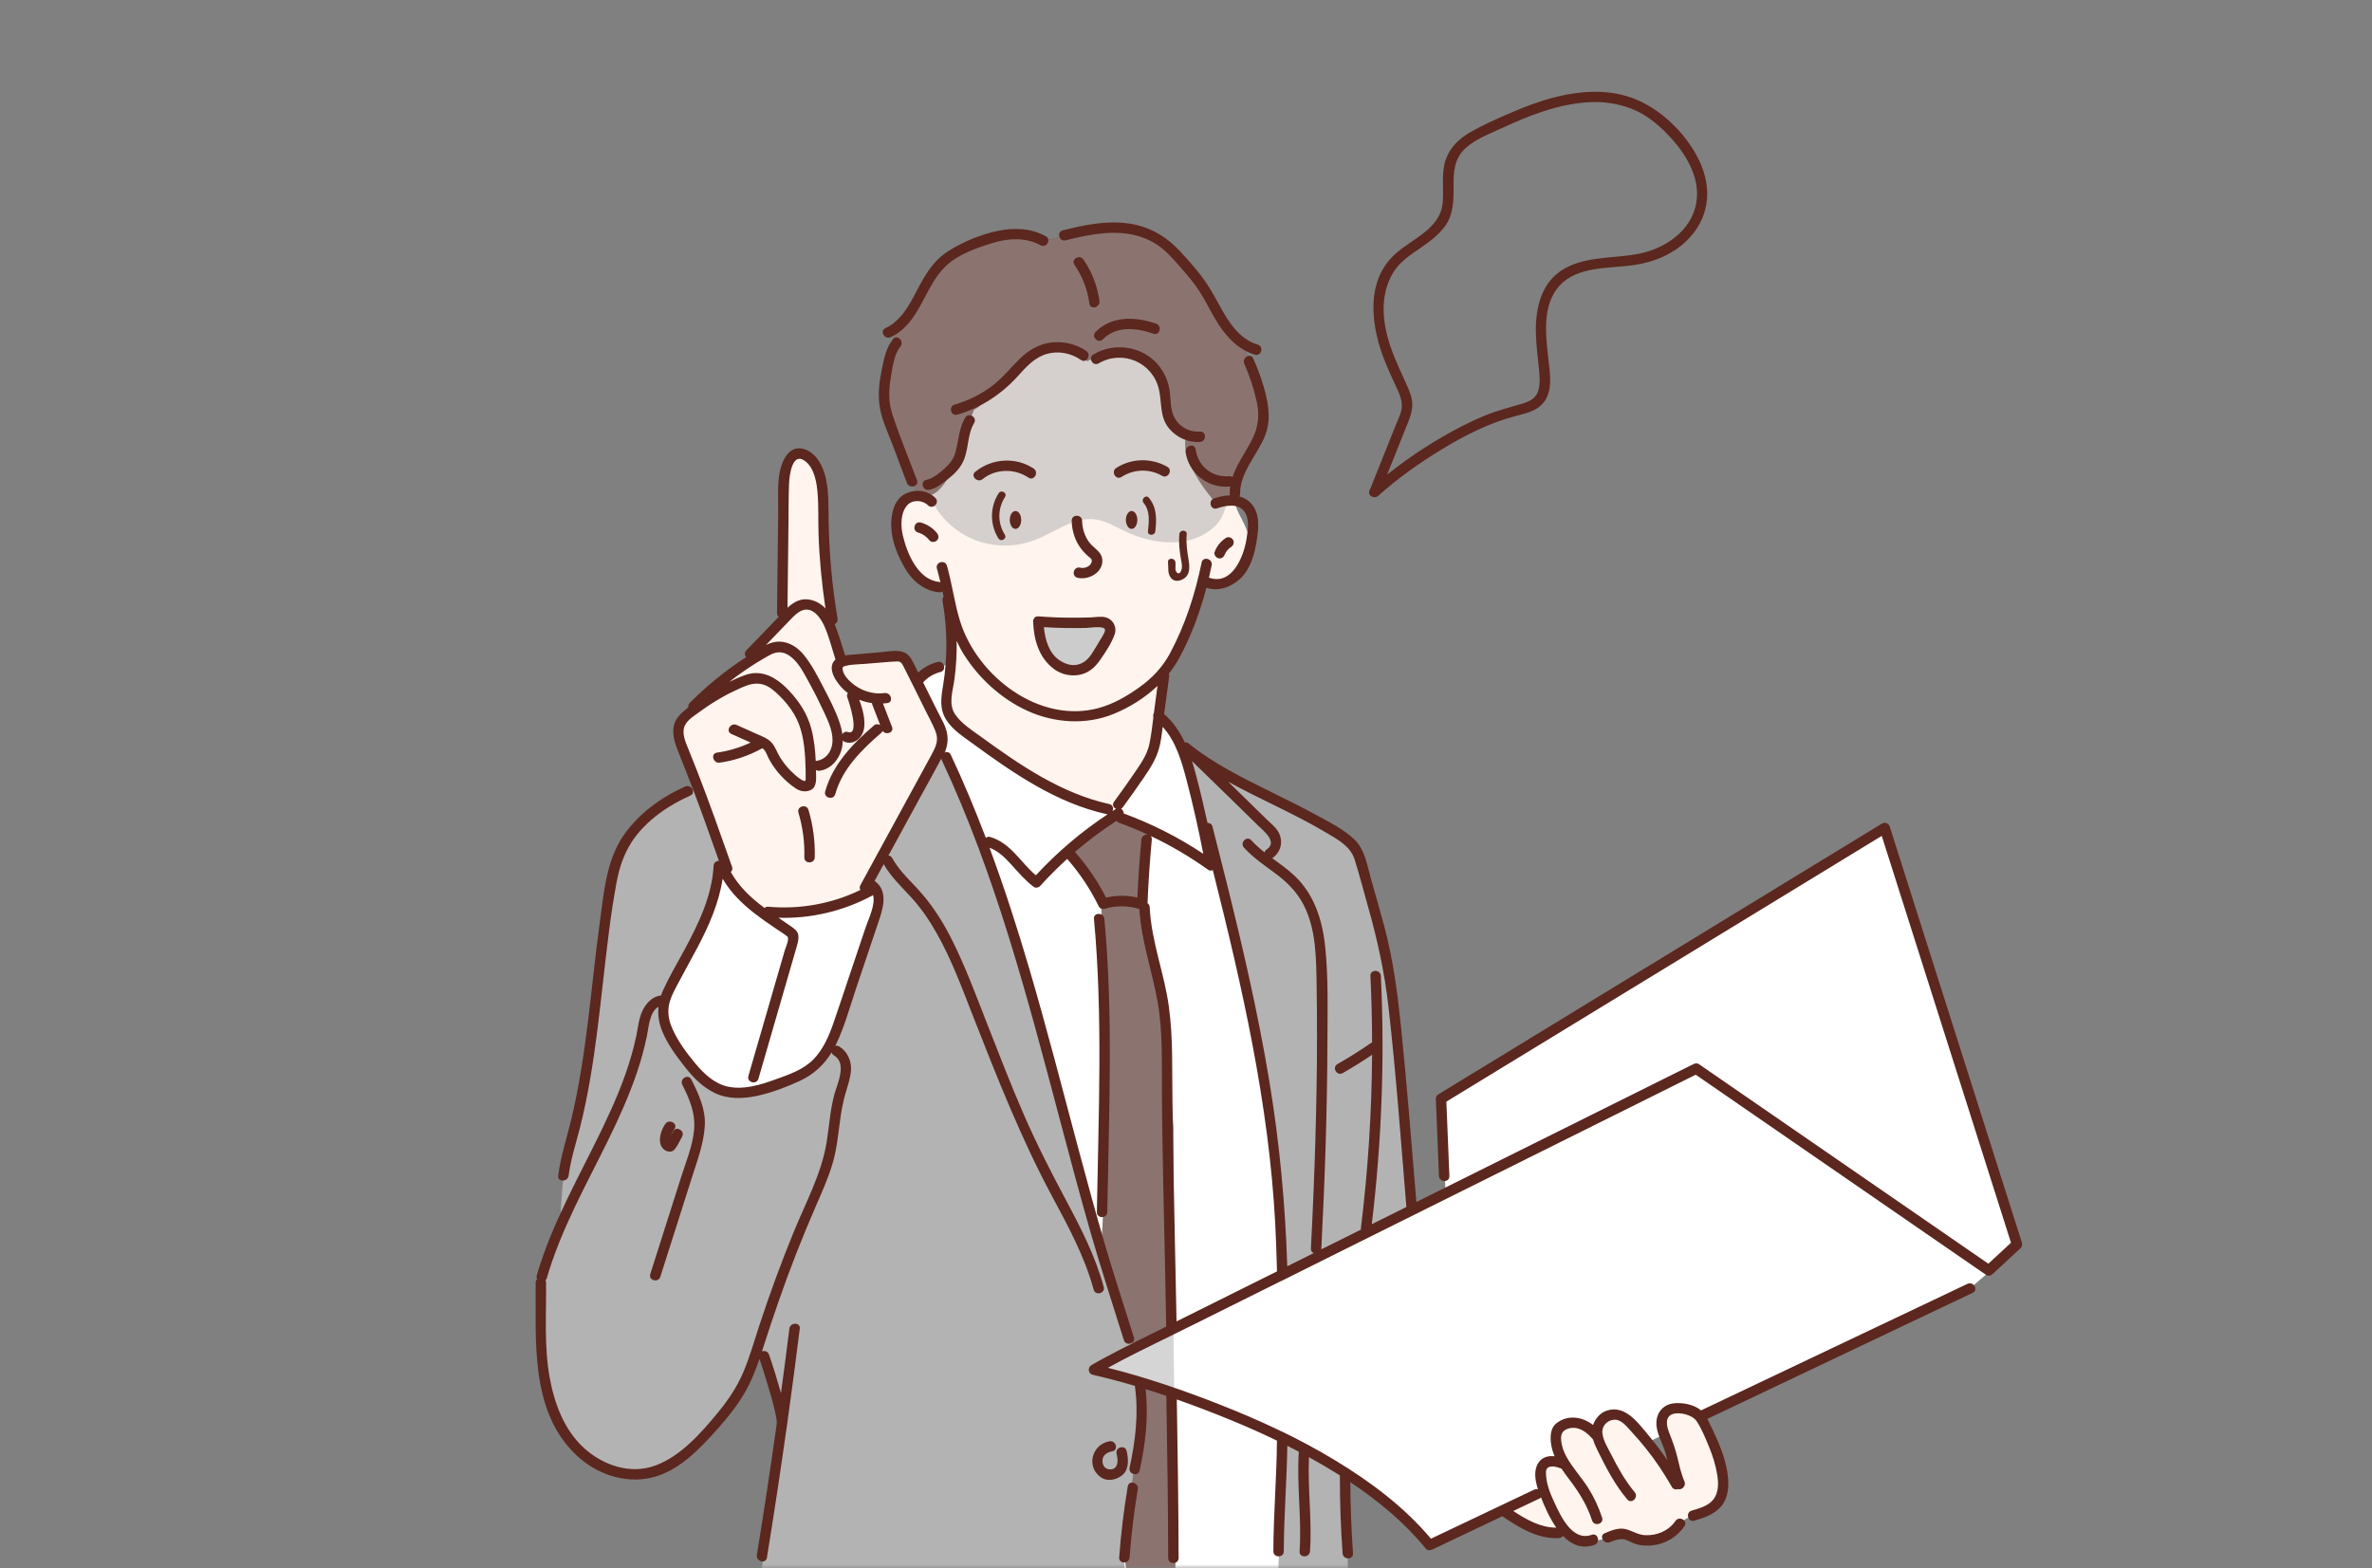<svg width="310" height="205" viewBox="0 0 310 205" fill="none" xmlns="http://www.w3.org/2000/svg">
<rect x="0" y="0" width="310" height="205" fill="#808080" stroke="none"/>
<mask id="mask0_1080_6248" style="mask-type:alpha" maskUnits="userSpaceOnUse" x="0" y="0" width="310" height="205">
<rect width="310" height="205" fill="#D9D9D9"/>
</mask>
<g mask="url(#mask0_1080_6248)">
<path d="M146.947 204.997H147.2C147.2 204.997 147.112 204.306 146.959 203.12C146.929 203.83 146.923 204.465 146.947 204.997Z" fill="white"/>
<path d="M148.411 176.877C149.832 176.179 151.51 175.352 153.364 174.438L153.354 173.681L153.357 147.382C153.357 147.382 152.6 136.73 152.593 134.463C152.587 132.196 151.556 128.524 150.74 125.307C149.923 122.088 149.517 118.215 149.517 118.215L150.285 108.671L146.066 106.723L139.713 111.617L143.907 117.081L144.243 134.012V157.402C144.243 157.402 144.102 160.233 143.91 163.261L144.949 166.88C144.949 166.88 147.352 173.432 148.409 176.878L148.411 176.877Z" fill="#5B271E"/>
<path d="M153.454 181.673C152.066 181.255 150.625 180.855 149.136 180.473C149.358 182.9 149.225 185.414 149.225 185.414C149.225 185.414 147.217 197.032 146.961 203.12C147.113 204.306 147.202 204.997 147.202 204.997H153.609V193.846L153.457 181.673H153.454Z" fill="#5B271E"/>
<path d="M94.922 114.33L94.528 113.175C94.555 113.644 94.7 114.115 94.922 114.577V114.33V114.33Z" fill="#B3B3B3"/>
<path d="M99.309 119.078C103.618 120.36 107.881 119.008 110.688 117.657C108.179 118.435 103.806 119.561 100.413 119.211C100.413 119.211 97.866 118.206 96.03 116.221C97.434 117.857 99.308 119.079 99.308 119.079L99.309 119.078Z" fill="#B3B3B3"/>
<path d="M146.96 203.119C147.216 197.031 149.223 185.414 149.223 185.414C149.223 185.414 149.357 182.901 149.135 180.472C147.378 180.022 145.554 179.597 143.652 179.207C143.652 179.207 145.484 178.314 148.408 176.876C147.35 173.43 144.948 166.878 144.948 166.878L143.908 163.26L141.563 155.1L135.725 133.334C135.725 133.334 132.614 122.659 131.092 117.899C129.569 113.14 123.157 97.087 123.157 97.087C123.157 97.087 123.011 97.113 122.739 97.162C122.365 98.318 121.74 100.086 121.069 101.317C120.13 103.038 114.461 113.669 113.026 116.358C113.627 115.976 113.963 115.719 113.963 115.719C115.052 116.263 114.672 118.215 114.672 118.215C114.672 118.215 109.539 134.078 108.029 137.376C106.518 140.673 100.08 142.509 96.949 142.872C93.819 143.235 92.526 142.917 88.987 138.293C85.448 133.67 87.285 129.658 87.285 129.658C87.285 129.658 90.416 124.015 92.049 120.955C93.683 117.895 94.528 113.175 94.528 113.175L91.094 103.08C83.054 106.259 80.388 113.175 80.388 113.175C80.388 113.175 77.442 134.242 76.951 137.868C76.459 141.492 73.861 152.272 73.861 152.272C73.861 152.272 73.404 155.089 73.268 158.897C73.132 162.705 71.244 165.475 71.244 165.475C71.244 165.475 69.865 170.524 71.339 181.069C72.814 191.612 79.936 192.692 85.38 192.036C90.824 191.381 96.541 182.969 97.054 181.145C97.567 179.321 99.025 176.158 99.025 176.158C100.42 176.827 102.188 186.06 102.188 186.06L99.575 204.999H146.948C146.924 204.467 146.93 203.831 146.96 203.122V203.119Z" fill="#B3B3B3"/>
<path d="M126.232 95.698C128.961 97.69 134.467 103.017 146.171 105.765L150.529 98.525L151.267 93.613L152.139 87.809C152.139 87.809 156.859 80.808 157.189 75.951C157.189 75.951 160.598 78.165 162.688 74.085C164.777 70.005 161.384 67.451 161.389 65.454C161.389 65.371 161.396 65.214 161.409 65.001C161.396 65.042 161.389 65.065 161.389 65.065L159.083 65.949C159.083 65.949 153.911 60.373 155.068 56.837C155.068 56.837 152.893 56.361 152.211 51.874C151.529 47.386 147.235 44.79 142.067 47.209C142.067 47.209 139.166 44.161 136.331 45.705C133.496 47.25 128.46 53.181 127.303 53.547C127.303 53.547 126.752 54.8 125.973 57.111C125.194 59.42 123.871 64.363 121.255 64.823L119.971 64.537C119.971 64.537 115.665 65.69 117.765 71.61C119.864 77.53 123.189 76.357 123.189 76.357C123.189 76.357 124.604 81.075 124.363 84.691C124.316 85.398 124.261 86.12 124.203 86.823C123.964 89.712 123.679 92.287 123.679 92.287C123.679 92.287 123.506 93.706 126.235 95.698H126.232ZM136.052 81.332L136.097 81.43C136.534 81.26 137.023 81.396 137.48 81.5C138.347 81.698 139.241 81.775 140.129 81.73C141.475 81.662 142.816 81.314 144.155 81.462C144.367 81.486 144.601 81.536 144.725 81.71C144.869 81.911 144.805 82.189 144.728 82.422C144.275 83.8 143.544 85.087 142.592 86.181C142.262 86.562 141.891 86.928 141.426 87.121C141.026 87.287 140.578 87.311 140.148 87.262C138.829 87.111 137.639 86.267 136.93 85.146C136.22 84.026 135.961 82.656 136.051 81.332H136.052Z" fill="#FFF4EE"/>
<path d="M94.528 113.176L94.921 114.331V114.578C95.196 115.151 95.591 115.705 96.031 116.221C97.868 118.206 100.414 119.211 100.414 119.211C103.806 119.561 108.181 118.435 110.689 117.657C111.664 117.188 112.463 116.719 113.027 116.36C114.462 113.67 120.131 103.039 121.07 101.318C121.741 100.087 122.366 98.319 122.74 97.163C122.966 96.466 123.101 95.991 123.101 95.991C123.101 95.991 120.98 91.457 119.599 88.822C119.452 88.543 119.314 88.285 119.188 88.055C117.869 85.664 116.31 85.785 116.31 85.785L109.838 86.559L108.803 82.504L107.613 68.074C107.613 68.074 108.157 62.661 105.981 60.044C103.805 57.426 102.233 61.511 102.233 61.511V80.125L98.647 85.986C98.647 85.986 93.214 89.953 90.627 92.363C88.038 94.771 88.672 95.957 88.672 95.957L91.095 103.08L94.529 113.175L94.528 113.176Z" fill="#FFF4EE"/>
<path d="M125.971 57.111C126.751 54.802 127.301 53.547 127.301 53.547C128.458 53.181 133.494 47.25 136.329 45.706C139.164 44.161 142.065 47.21 142.065 47.21C147.234 44.79 151.527 47.387 152.209 51.875C152.891 56.362 155.066 56.838 155.066 56.838C153.909 60.374 159.081 65.95 159.081 65.95L161.387 65.066C161.387 65.066 161.393 65.044 161.407 65.002C161.6 64.403 163.145 59.667 164.538 57.111C166.025 54.381 165.03 53.056 163.754 48.536C162.476 44.016 158.553 39.837 158.113 39.039C157.674 38.24 152.768 32.363 150.032 30.184C147.406 28.093 138.025 31.083 137.286 31.324C136.992 31.259 136.098 31.082 133.736 30.647C128.873 29.749 123.324 34.123 122.288 35.219C121.251 36.315 120.565 38.039 117.75 42.321C114.935 46.604 115.515 52.692 115.515 52.692L119.97 64.539L121.254 64.825C123.87 64.365 125.194 59.422 125.972 57.113L125.971 57.111Z" fill="#5B271E"/>
<path d="M167.101 204.997H176.148L175.963 191.965C173.577 190.379 170.769 188.735 167.5 187.133C167.364 195.265 167.102 204.997 167.102 204.997H167.101Z" fill="#B3B3B3"/>
<path d="M159.514 114.984C160.038 117.097 162.586 127.95 162.586 127.95C162.586 127.95 165.337 141.967 165.681 144.326C166.025 146.685 166.687 151.445 166.945 154.597C167.095 156.43 167.252 161.956 167.374 167.475C173.93 164.189 180.366 160.913 184.473 158.697C183.966 152.167 183.052 140.823 183.018 140.45C182.971 139.932 181.607 126.192 180.417 121.882C179.228 117.573 177.05 111.617 177.05 111.617C177.05 111.617 176.983 109.291 172.492 107.576C169.02 106.252 160.208 101.304 156.383 99.125C155.259 98.484 154.563 98.082 154.563 98.082C154.563 98.082 158.991 112.872 159.515 114.985L159.514 114.984Z" fill="#B3B3B3"/>
<path d="M99.309 119.078C99.309 119.078 97.435 117.856 96.032 116.22C95.59 115.704 95.196 115.149 94.921 114.577C94.699 114.116 94.555 113.644 94.528 113.175C94.528 113.175 93.683 117.895 92.049 120.955C90.416 124.014 87.285 129.658 87.285 129.658C87.285 129.658 85.448 133.67 88.987 138.293C92.526 142.917 93.819 143.235 96.949 142.872C100.08 142.509 106.518 140.673 108.028 137.375C109.539 134.078 114.672 118.215 114.672 118.215C114.672 118.215 115.052 116.263 113.963 115.719C113.963 115.719 113.627 115.976 113.026 116.358C112.462 116.717 111.663 117.186 110.688 117.656C107.88 119.007 103.619 120.359 99.309 119.077V119.078Z" fill="white"/>
<path d="M263.887 162.909L246.316 108.24L188.333 143.64C188.333 143.64 188.891 154.885 188.931 155.987C188.939 156.2 187.229 157.211 184.473 158.697C180.365 160.912 173.93 164.188 167.374 167.475C167.251 161.955 167.095 156.43 166.945 154.597C166.686 151.445 166.025 146.685 165.681 144.326C165.336 141.966 162.585 127.95 162.585 127.95C162.585 127.95 160.038 117.097 159.514 114.983C158.989 112.87 154.562 98.08 154.562 98.08C154.562 98.08 155.257 98.483 156.382 99.123C154.854 97.061 152.666 94.298 151.505 93.715C151.446 93.686 151.367 93.652 151.267 93.614L150.529 98.526L146.171 105.766C134.465 103.016 128.961 97.691 126.232 95.699C123.503 93.707 123.676 92.288 123.676 92.288C123.676 92.288 123.963 89.713 124.2 86.824C123.419 86.979 121.027 87.54 119.598 88.822C120.98 91.457 123.1 95.991 123.1 95.991C123.1 95.991 122.965 96.466 122.74 97.163C123.012 97.115 123.157 97.089 123.157 97.089C123.157 97.089 129.569 113.141 131.093 117.9C132.616 122.66 135.726 133.335 135.726 133.335L141.563 155.102L143.909 163.261C144.101 160.234 144.242 157.401 144.242 157.401V134.011L143.906 117.08L139.712 111.616L146.065 106.722L150.284 108.671L149.516 118.215C149.516 118.215 149.922 122.089 150.739 125.306C151.555 128.525 152.586 132.197 152.592 134.463C152.599 136.729 153.356 147.382 153.356 147.382L153.353 173.68L153.363 174.438C151.509 175.352 149.831 176.179 148.41 176.876C145.485 178.312 143.654 179.207 143.654 179.207C145.554 179.597 147.379 180.022 149.137 180.472C150.626 180.854 152.066 181.255 153.454 181.673L153.606 193.845V204.996H167.1C167.1 204.996 167.362 195.265 167.498 187.132C170.767 188.734 173.575 190.379 175.961 191.964C184 197.303 187.257 201.962 187.257 201.962L196.776 197.412C196.749 197.367 196.723 197.322 196.697 197.276L201.778 194.831L201.378 192.263C201.378 192.263 201.456 190.297 204.258 190.982L203.282 187.452C203.282 187.452 204.427 185.473 206.357 186.054C208.285 186.636 208.751 186.888 208.751 186.888C208.751 186.888 209.851 183.893 212.29 185.287C213.331 185.883 214.606 187.124 215.725 188.352L217.559 187.477L217.164 185.639C217.164 185.639 218.095 182.899 220.745 184.337C221.176 184.57 221.581 184.934 221.954 185.376L257.477 168.395L263.887 162.906V162.909Z" fill="white"/>
<path d="M140.149 87.263C140.579 87.312 141.027 87.286 141.427 87.122C141.892 86.928 142.263 86.563 142.593 86.182C143.545 85.087 144.276 83.801 144.729 82.423C144.806 82.188 144.869 81.912 144.726 81.711C144.602 81.537 144.368 81.487 144.156 81.463C142.817 81.315 141.476 81.663 140.13 81.731C139.242 81.776 138.348 81.698 137.481 81.501C137.024 81.396 136.535 81.262 136.098 81.43L136.053 81.332C135.963 82.656 136.222 84.025 136.933 85.147C137.643 86.268 138.831 87.112 140.15 87.263H140.149Z" fill="#CCCCCC"/>
<path d="M220.745 184.339C218.095 182.901 217.164 185.642 217.164 185.642L217.558 187.479L218.45 191.626C218.45 191.626 217.228 190.003 215.726 188.357C214.607 187.129 213.332 185.887 212.291 185.291C209.852 183.897 208.752 186.892 208.752 186.892C208.752 186.892 208.287 186.64 206.358 186.058C204.429 185.476 203.283 187.456 203.283 187.456L204.259 190.987C201.457 190.301 201.379 192.268 201.379 192.268L201.779 194.835L196.698 197.28C196.724 197.326 196.751 197.371 196.777 197.416C199.159 201.41 204.52 200.275 204.52 200.275C206.154 202.438 209.465 201.239 210.285 200.926C211.103 200.613 212.234 200.877 214.548 201.46C216.861 202.044 218.831 200.023 219.765 199.006C220.7 197.989 222.442 198.066 224.379 196.519C226.317 194.971 224.99 192.036 224.99 192.036C224.99 192.036 223.871 187.655 221.953 185.384C221.58 184.942 221.176 184.579 220.745 184.345V184.339Z" fill="#FFF4EE"/>
<path opacity="0.55" d="M139.714 111.617L146.067 106.723L150.286 108.671L149.518 118.215C149.518 118.215 149.924 122.089 150.741 125.307C151.557 128.524 152.588 132.197 152.594 134.463C152.601 136.73 153.358 147.382 153.358 147.382L153.355 173.681L153.608 193.845V204.997H147.202C147.202 204.997 142.822 170.999 143.219 170.455C143.617 169.911 144.244 157.4 144.244 157.4V134.01L143.908 117.08L139.714 111.616V111.617Z" fill="#B3B3B3"/>
<path opacity="0.55" d="M163.755 48.536C162.477 44.016 158.554 39.837 158.115 39.039C157.675 38.241 152.77 32.363 150.034 30.185C147.407 28.093 138.026 31.084 137.287 31.324C136.993 31.259 136.099 31.082 133.738 30.647C128.874 29.75 123.325 34.123 122.289 35.219C121.252 36.315 120.566 38.039 117.752 42.322C114.937 46.604 115.517 52.692 115.517 52.692L119.972 64.54L121.186 64.81C121.203 64.91 121.22 65.007 121.239 65.107L121.916 65.701C123.127 67.976 125.202 69.773 127.622 70.662C130.042 71.551 132.782 71.527 135.193 70.613C137.87 69.597 140.373 67.496 143.208 67.903C144.478 68.085 145.613 68.761 146.766 69.325C150.158 70.984 154.391 71.67 157.61 69.696C158.328 69.256 158.979 68.687 159.442 67.982C159.936 67.227 160.189 66.361 160.35 65.467L161.392 65.067C161.392 65.067 163.055 59.844 164.543 57.115C166.031 54.384 165.036 53.059 163.759 48.539L163.755 48.536Z" fill="#B3B3B3"/>
<path d="M180.295 64.516L182.796 58.267C183.196 57.268 183.597 56.267 183.997 55.267C184.378 54.317 184.702 53.339 184.526 52.303C184.368 51.37 183.945 50.524 183.552 49.672C183.092 48.675 182.637 47.674 182.227 46.654C181.486 44.803 180.914 42.861 180.831 40.859C180.757 39.078 181.117 37.28 182.015 35.733C182.838 34.314 184.217 33.388 185.54 32.481C186.791 31.623 188.015 30.742 188.902 29.492C189.941 28.032 189.987 26.197 189.969 24.477C189.95 22.57 190.009 20.801 191.484 19.415C192.78 18.198 194.643 17.507 196.233 16.768C199.83 15.096 203.669 13.581 207.67 13.36C209.58 13.254 211.469 13.532 213.252 14.226C215.054 14.926 216.598 16.18 217.93 17.552C220.426 20.122 222.642 23.734 221.472 27.42C220.467 30.583 217.275 32.564 214.172 33.176C210.946 33.811 207.47 33.448 204.503 35.089C201.469 36.767 200.669 40.197 200.725 43.412C200.754 45.132 200.995 46.842 201.163 48.551C201.244 49.386 201.272 50.228 201.048 51.044C200.783 52.017 199.947 52.466 199.048 52.739C197.333 53.262 195.638 53.661 193.974 54.356C192.127 55.126 190.348 56.044 188.615 57.045C185.254 58.987 182.045 61.266 179.154 63.858C178.499 64.445 179.466 65.403 180.116 64.819C182.708 62.497 185.561 60.469 188.539 58.671C191.495 56.886 194.651 55.281 198.008 54.405C199.653 53.976 201.36 53.633 202.156 51.944C202.885 50.399 202.528 48.559 202.355 46.933C202.019 43.786 201.498 39.899 203.818 37.346C206.094 34.839 210.083 35.095 213.157 34.703C216.406 34.29 219.478 32.972 221.474 30.275C223.629 27.365 223.532 23.854 221.934 20.707C220.297 17.483 217.316 14.514 213.988 13.074C210.462 11.548 206.54 11.829 202.904 12.791C200.982 13.3 199.125 14.027 197.3 14.809C195.563 15.555 193.805 16.334 192.163 17.275C190.662 18.134 189.44 19.32 188.906 20.997C188.345 22.759 188.713 24.69 188.55 26.502C188.241 29.929 184.562 31.192 182.329 33.217C178.336 36.841 179.212 42.784 181.002 47.25C181.515 48.529 182.103 49.776 182.679 51.029C183 51.729 183.241 52.427 183.205 53.205C183.168 53.953 182.754 54.728 182.48 55.41C181.313 58.327 180.145 61.243 178.978 64.16C178.652 64.974 179.969 65.325 180.29 64.522L180.295 64.516Z" fill="#5B271E"/>
<path d="M160.06 72.496C160.221 72.087 160.531 71.732 160.9 71.494C161.21 71.293 161.338 70.895 161.143 70.564C160.962 70.255 160.524 70.118 160.212 70.321C159.525 70.765 159.046 71.379 158.748 72.136C158.612 72.482 158.894 72.883 159.223 72.972C159.61 73.079 159.924 72.842 160.06 72.498V72.496Z" fill="#5B271E"/>
<path d="M120.348 68.308C119.503 68.065 119.143 69.378 119.986 69.618C120.601 69.794 121.091 70.146 121.488 70.644C121.72 70.933 122.211 70.885 122.451 70.644C122.735 70.36 122.682 69.972 122.451 69.682C121.914 69.012 121.171 68.543 120.348 68.308Z" fill="#5B271E"/>
<path d="M135.095 61.259C132.761 59.687 129.622 59.914 127.461 61.669C126.779 62.222 127.748 63.178 128.423 62.63C130.126 61.247 132.615 61.225 134.408 62.433C135.137 62.925 135.818 61.746 135.095 61.259V61.259Z" fill="#5B271E"/>
<path d="M152.555 61.02C150.488 59.836 147.892 59.88 145.883 61.171C145.148 61.643 145.829 62.821 146.571 62.345C148.179 61.312 150.206 61.24 151.869 62.194C152.632 62.63 153.318 61.455 152.557 61.02H152.555Z" fill="#5B271E"/>
<path d="M140.061 68.076C140.087 69.475 140.549 70.846 141.448 71.931C141.678 72.209 141.923 72.46 142.195 72.697C142.434 72.905 142.76 73.056 142.682 73.416C142.543 74.061 141.743 74.356 141.17 74.209C140.319 73.991 139.959 75.302 140.808 75.52C142.3 75.902 144.307 74.761 144.047 73.029C143.906 72.086 142.924 71.641 142.387 70.937C141.758 70.113 141.441 69.105 141.422 68.077C141.405 67.201 140.044 67.2 140.061 68.077V68.076Z" fill="#5B271E"/>
<path d="M125.725 60.626C126.659 58.975 126.34 56.919 127.312 55.29C127.763 54.535 126.585 53.851 126.138 54.603C125.305 55.998 125.291 57.62 124.862 59.148C124.616 60.025 124.089 60.679 123.414 61.272C122.755 61.851 121.944 62.543 121.07 62.724C120.211 62.901 120.576 64.212 121.432 64.035C122.371 63.842 123.127 63.221 123.867 62.645C124.604 62.072 125.262 61.443 125.725 60.624V60.626Z" fill="#5B271E"/>
<path d="M129.549 50.533C128.105 51.602 126.471 52.387 124.751 52.893C123.911 53.139 124.269 54.451 125.113 54.204C128.19 53.301 130.851 51.56 132.999 49.192C134.117 47.96 135.186 46.724 136.844 46.255C138.359 45.825 140.002 46.173 141.28 47.057C142.004 47.558 142.683 46.377 141.967 45.884C140.655 44.978 139.06 44.603 137.48 44.765C135.819 44.935 134.446 45.757 133.27 46.904C132.016 48.125 130.97 49.483 129.55 50.533H129.549Z" fill="#5B271E"/>
<path d="M156.819 57.776C157.691 57.719 157.696 56.359 156.819 56.416C155.147 56.525 153.677 55.501 153.211 53.894C152.942 52.962 153.006 51.957 152.856 51.005C152.716 50.112 152.415 49.285 151.949 48.51C150.09 45.407 145.969 44.522 142.902 46.326C142.147 46.771 142.832 47.946 143.59 47.5C146.711 45.662 150.646 47.38 151.459 50.889C151.872 52.666 151.534 54.5 152.789 56.01C153.775 57.194 155.273 57.877 156.818 57.776H156.819Z" fill="#5B271E"/>
<path d="M144.144 44.35C145.923 42.558 148.558 42.852 150.741 43.627C151.57 43.921 151.924 42.607 151.103 42.316C148.45 41.375 145.302 41.253 143.181 43.39C142.564 44.013 143.526 44.975 144.144 44.352V44.35Z" fill="#5B271E"/>
<path d="M141.598 33.928C141.105 33.21 139.925 33.889 140.423 34.615C141.476 36.149 142.127 37.853 142.379 39.694C142.498 40.56 143.808 40.189 143.691 39.332C143.426 37.389 142.709 35.546 141.598 33.928Z" fill="#5B271E"/>
<path d="M139.264 31.416C142.006 30.735 144.844 30.13 147.673 30.606C149.004 30.83 150.249 31.325 151.361 32.088C152.45 32.834 153.339 33.875 154.204 34.859C155.105 35.885 156 36.911 156.744 38.059C157.504 39.229 158.111 40.491 158.813 41.693C160.012 43.746 161.655 45.664 164.01 46.363C164.854 46.613 165.212 45.301 164.372 45.052C161.844 44.302 160.45 41.887 159.265 39.721C158.588 38.486 157.909 37.269 157.053 36.147C156.181 35.005 155.216 33.921 154.238 32.867C152.415 30.901 150.245 29.62 147.573 29.224C144.656 28.791 141.726 29.406 138.903 30.108C138.051 30.319 138.413 31.631 139.265 31.419L139.264 31.416Z" fill="#5B271E"/>
<path d="M116.407 44.068C120.271 42.251 120.745 37.509 123.625 34.764C125.18 33.28 127.558 32.442 129.57 31.807C131.663 31.146 134.008 30.966 135.987 32.063C136.755 32.489 137.442 31.314 136.675 30.889C134.735 29.814 132.532 29.743 130.399 30.182C128.165 30.643 125.793 31.637 123.872 32.867C121.933 34.108 120.824 36.064 119.79 38.055C118.806 39.949 117.739 41.947 115.721 42.896C114.927 43.269 115.619 44.441 116.408 44.069L116.407 44.068Z" fill="#5B271E"/>
<path d="M116.663 58.18C117.285 59.831 117.909 61.482 118.531 63.133C118.837 63.946 120.153 63.594 119.843 62.771C118.762 59.905 117.571 57.054 116.618 54.141C116.103 52.563 116.137 50.996 116.417 49.375C116.643 48.065 116.812 46.368 117.677 45.301C118.224 44.626 117.268 43.658 116.715 44.339C115.798 45.469 115.542 46.846 115.255 48.238C114.91 49.908 114.705 51.574 114.989 53.267C115.272 54.953 116.064 56.589 116.663 58.18Z" fill="#5B271E"/>
<path d="M132.716 69.137C133.129 69.137 133.464 68.613 133.464 67.967C133.464 67.322 133.129 66.798 132.716 66.798C132.302 66.798 131.967 67.322 131.967 67.967C131.967 68.613 132.302 69.137 132.716 69.137Z" fill="#5B271E"/>
<path d="M147.892 69.137C148.305 69.137 148.64 68.613 148.64 67.967C148.64 67.322 148.305 66.798 147.892 66.798C147.478 66.798 147.143 67.322 147.143 67.967C147.143 68.613 147.478 69.137 147.892 69.137Z" fill="#5B271E"/>
<path d="M130.516 64.478C129.363 66.26 129.354 68.586 130.486 70.38C130.817 70.903 131.653 70.42 131.319 69.893C130.36 68.374 130.373 66.471 131.349 64.963C131.688 64.44 130.852 63.957 130.516 64.476V64.478Z" fill="#5B271E"/>
<path d="M150.993 69.447C151.162 67.893 151.21 66.33 150.145 65.071C149.744 64.595 149.065 65.281 149.463 65.752C150.333 66.782 150.163 68.206 150.028 69.447C149.962 70.065 150.927 70.058 150.993 69.447Z" fill="#5B271E"/>
<path d="M154.127 69.831C154.031 70.895 154.148 71.939 154.325 72.988C154.423 73.568 154.602 74.169 154.31 74.722C154.033 75.242 153.633 74.764 153.62 74.418C153.607 74.108 153.649 73.81 153.615 73.499C153.547 72.888 152.582 72.882 152.65 73.499C152.736 74.277 152.532 74.961 153.085 75.606C153.581 76.183 154.496 75.891 154.955 75.457C155.552 74.89 155.46 73.933 155.34 73.208C155.155 72.078 154.987 70.982 155.092 69.834C155.148 69.215 154.183 69.221 154.127 69.834V69.831Z" fill="#5B271E"/>
<path d="M137.803 87.499C138.693 88.148 139.903 88.414 140.985 88.231C142.214 88.023 143.059 87.296 143.757 86.299C144.465 85.286 145.264 84.096 145.672 82.924C146.017 81.937 145.445 80.909 144.423 80.681C143.824 80.548 143.103 80.692 142.494 80.711C141.704 80.736 140.913 80.745 140.123 80.745C138.648 80.745 137.171 80.687 135.7 80.569C135.426 80.547 135.238 80.664 135.136 80.839C135.059 80.942 135.012 81.08 135.019 81.249C135.112 83.657 135.777 86.02 137.803 87.499V87.499ZM141.969 82.085C142.373 82.077 144.526 81.726 144.42 82.391C144.348 82.837 143.957 83.35 143.737 83.737C143.451 84.242 143.141 84.733 142.835 85.225C142.328 86.038 141.782 86.665 140.82 86.887C140.004 87.076 139.162 86.77 138.49 86.325C137.079 85.392 136.582 83.611 136.429 81.981C138.274 82.103 140.121 82.124 141.969 82.085V82.085Z" fill="#5B271E"/>
<path d="M144.711 158.445C144.922 145.688 145.512 132.841 144.334 120.115C144.254 119.249 142.893 119.242 142.973 120.115C144.15 132.842 143.561 145.688 143.35 158.445C143.335 159.322 144.696 159.321 144.711 158.445Z" fill="#5B271E"/>
<path d="M104.35 106.24C104.917 108.143 105.175 110.088 105.12 112.073C105.096 112.951 106.457 112.949 106.481 112.073C106.538 109.975 106.262 107.889 105.662 105.878C105.411 105.04 104.098 105.396 104.35 106.24V106.24Z" fill="#5B271E"/>
<path d="M89.172 141.796C90.125 143.693 90.899 145.502 90.714 147.668C90.534 149.78 89.653 151.873 89.016 153.878C87.672 158.1 86.33 162.322 84.987 166.543C84.72 167.381 86.035 167.737 86.299 166.905C87.697 162.511 89.094 158.117 90.492 153.723C91.176 151.576 91.983 149.422 92.112 147.152C92.236 144.981 91.297 142.999 90.347 141.11C89.953 140.327 88.779 141.015 89.172 141.797V141.796Z" fill="#5B271E"/>
<path d="M88.167 150.252C88.568 149.755 88.838 149.145 89.144 148.585C89.566 147.815 88.391 147.13 87.969 147.898C87.882 148.057 87.795 148.215 87.708 148.374C87.814 148.079 87.986 147.798 88.138 147.594C88.662 146.889 87.479 146.212 86.963 146.907C86.365 147.712 85.846 149.353 86.686 150.186C87.061 150.558 87.779 150.732 88.168 150.251L88.167 150.252Z" fill="#5B271E"/>
<path d="M74.316 153.678C74.589 151.539 75.273 149.474 75.802 147.39C76.334 145.295 76.76 143.175 77.129 141.047C77.865 136.807 78.339 132.526 78.822 128.252C79.31 123.94 79.783 119.615 80.581 115.348C80.936 113.444 81.514 111.665 82.575 110.035C83.528 108.572 84.826 107.326 86.224 106.292C87.461 105.377 88.818 104.628 90.219 103.996C91.018 103.635 90.325 102.463 89.531 102.822C86.379 104.246 83.504 106.32 81.514 109.178C79.229 112.462 78.915 116.734 78.389 120.583C77.22 129.156 76.691 137.835 74.675 146.273C74.086 148.741 73.276 151.152 72.953 153.678C72.842 154.545 74.204 154.536 74.314 153.678H74.316Z" fill="#5B271E"/>
<path d="M147.389 194.303C146.873 197.382 146.497 200.481 146.267 203.595C146.203 204.471 147.564 204.464 147.628 203.595C147.849 200.602 148.206 197.625 148.701 194.665C148.845 193.807 147.533 193.439 147.389 194.303V194.303Z" fill="#5B271E"/>
<path d="M147.239 189.672C147.038 188.82 145.724 189.181 145.927 190.034C146.054 190.569 146.153 191.145 145.893 191.658C145.654 192.128 145.003 192.173 144.586 191.957C144.137 191.724 144.015 191.119 144.118 190.672C144.25 190.099 144.834 189.81 145.357 189.717C146.22 189.565 145.854 188.254 144.995 188.406C142.671 188.817 141.912 191.782 143.9 193.131C144.778 193.726 145.995 193.437 146.733 192.781C147.59 192.021 147.475 190.666 147.239 189.672V189.672Z" fill="#5B271E"/>
<path d="M264.259 162.481C262.885 158.156 261.512 153.833 260.139 149.509C257.493 141.179 254.848 132.851 252.202 124.522C250.497 119.153 248.791 113.784 247.087 108.415C247.049 108.296 247.011 108.176 246.973 108.056C246.842 107.647 246.36 107.413 245.972 107.65C242.574 109.725 239.177 111.799 235.778 113.874C228.527 118.301 221.275 122.728 214.025 127.155C207.337 131.239 200.649 135.321 193.961 139.405C191.971 140.62 189.98 141.835 187.99 143.051C187.791 143.173 187.643 143.397 187.652 143.638C187.789 147.004 187.925 150.369 188.061 153.734C188.096 154.608 189.457 154.611 189.422 153.734C189.291 150.492 189.159 147.251 189.028 144.009C192.309 142.006 195.59 140.003 198.871 138C206.121 133.573 213.373 129.146 220.623 124.719C227.312 120.635 233.999 116.553 240.687 112.469C242.435 111.403 244.181 110.336 245.929 109.27C247.212 113.31 248.496 117.35 249.778 121.39C252.424 129.72 255.069 138.048 257.715 146.377C259.417 151.736 261.119 157.096 262.821 162.455C261.835 163.367 260.849 164.28 259.862 165.192C255.696 162.319 251.528 159.445 247.362 156.572C240.498 151.838 233.636 147.106 226.772 142.372C225.189 141.28 223.606 140.188 222.021 139.096C221.816 138.955 221.544 138.993 221.334 139.096C218.266 140.623 215.198 142.15 212.13 143.677C205.055 147.2 197.98 150.72 190.905 154.242C188.973 155.205 187.04 156.167 185.107 157.129C184.472 149.45 183.873 141.765 183.085 134.1C182.64 129.766 182.068 125.483 180.957 121.264C180.402 119.152 179.787 117.056 179.192 114.955C178.683 113.156 178.404 111.065 176.994 109.721C175.573 108.368 173.618 107.409 171.909 106.476C170.036 105.455 168.118 104.517 166.207 103.569C162.483 101.719 158.658 99.862 155.408 97.236C155.231 97.064 155.027 97.017 154.841 97.051C154.185 95.656 153.328 94.375 152.14 93.341C152.144 93.311 152.148 93.28 152.152 93.25C152.368 91.653 152.581 90.057 152.796 88.46C152.818 88.303 152.8 88.165 152.757 88.051C153.284 87.392 153.754 86.689 154.157 85.945C155.698 83.101 156.836 79.986 157.668 76.831C159.252 77.375 160.942 76.73 162.121 75.614C163.45 74.354 163.969 72.384 164.247 70.641C164.493 69.09 164.688 67.169 163.576 65.884C163.127 65.364 162.576 65.054 161.978 64.894C162.037 64.797 162.072 64.679 162.071 64.537C162.042 61.653 164.439 59.361 165.401 56.772C165.985 55.2 165.86 53.544 165.509 51.937C165.128 50.192 164.514 48.499 163.793 46.867C163.439 46.066 162.267 46.759 162.618 47.554C163.326 49.156 163.876 50.828 164.25 52.539C164.601 54.146 164.477 55.652 163.783 57.144C162.955 58.922 161.686 60.532 161.069 62.376C160.961 62.285 160.814 62.234 160.625 62.249C158.393 62.425 156.576 60.946 156.26 58.741C156.136 57.877 154.824 58.245 154.948 59.103C155.344 61.862 157.854 63.829 160.625 63.608C160.68 63.604 160.73 63.595 160.778 63.581C160.731 63.893 160.707 64.211 160.711 64.539C160.711 64.619 160.725 64.692 160.746 64.758C160.047 64.774 159.335 64.928 158.68 65.144C157.851 65.418 158.207 66.732 159.042 66.455C160.165 66.084 161.79 65.738 162.618 66.857C163.347 67.844 163.081 69.374 162.902 70.492C162.535 72.794 161.004 76.579 158 75.512C158.126 74.973 158.246 74.434 158.356 73.896C158.532 73.041 157.22 72.676 157.044 73.534C156.2 77.648 154.877 81.768 152.871 85.471C151.903 87.258 150.553 88.67 148.905 89.845C147.293 90.994 145.538 92.019 143.62 92.547C135.849 94.685 127.715 88.412 125.474 81.199C124.736 78.826 124.434 76.343 123.757 73.953C123.519 73.111 122.206 73.469 122.445 74.315C122.614 74.912 122.764 75.512 122.904 76.113C122.844 76.09 122.78 76.073 122.709 76.065C119.957 75.775 118.547 72.34 117.999 70.02C117.705 68.773 117.662 67.054 118.577 66.039C119.267 65.272 120.587 65.368 121.28 66.052C121.905 66.668 122.869 65.707 122.242 65.091C121.178 64.041 119.595 63.901 118.287 64.566C116.729 65.359 116.393 67.484 116.485 69.043C116.597 70.927 117.39 72.824 118.358 74.425C119.323 76.022 120.819 77.228 122.709 77.428C122.909 77.449 123.063 77.392 123.171 77.293C123.221 77.524 123.273 77.754 123.323 77.985C123.205 78.131 123.141 78.324 123.182 78.552C123.83 82.225 123.851 85.996 123.242 89.676C122.977 91.27 122.769 92.676 123.677 94.111C124.498 95.408 125.877 96.287 127.091 97.175C132.434 101.079 138.049 104.964 144.615 106.427C144.664 106.438 144.711 106.444 144.758 106.445C141.325 108.721 138.171 111.398 135.374 114.423C133.379 112.726 132.1 110.219 129.437 109.416C129.191 109.342 128.987 109.403 128.841 109.531C127.445 105.856 125.93 102.228 124.26 98.665C124.08 98.283 123.715 98.245 123.427 98.397C123.806 97.607 123.925 96.832 123.789 95.951C123.628 94.916 122.995 93.92 122.535 92.998C121.905 91.732 121.275 90.466 120.643 89.2C121.263 88.532 122.014 88.074 122.912 87.846C123.763 87.63 123.401 86.317 122.55 86.535C121.593 86.778 120.719 87.249 120.002 87.912C119.861 87.628 119.719 87.344 119.577 87.06C119.234 86.372 118.897 85.556 118.12 85.263C117.196 84.915 116.029 85.183 115.072 85.257C114.023 85.337 112.975 85.432 111.928 85.535C111.457 85.582 110.94 85.59 110.45 85.674C110.012 84.321 109.624 82.927 109.09 81.604C109.335 81.466 109.516 81.2 109.458 80.852C108.745 76.604 108.359 72.309 108.291 68.001C108.263 66.181 108.327 64.356 107.939 62.567C107.615 61.074 106.797 59.349 105.276 58.767C103.538 58.102 102.511 59.542 102.071 61.033C101.529 62.87 101.728 64.964 101.706 66.853C101.655 71.28 101.603 75.705 101.551 80.131C101.548 80.357 101.637 80.523 101.769 80.633C101.71 80.694 101.653 80.755 101.596 80.814C100.245 82.216 98.892 83.618 97.54 85.02C97.261 85.31 97.313 85.667 97.507 85.911C94.845 87.626 92.376 89.645 90.144 91.887C89.963 92.07 89.918 92.28 89.959 92.472C89.495 92.83 89.05 93.213 88.677 93.65C87.592 94.919 87.987 96.593 88.538 98C89.213 99.724 89.914 101.438 90.57 103.17C91.745 106.272 92.853 109.399 93.955 112.526C93.623 112.537 93.287 112.756 93.263 113.182C93.052 117.135 91.298 120.735 89.454 124.163C88.523 125.893 87.505 127.591 86.689 129.38C86.575 129.63 86.477 129.88 86.393 130.13C85.037 130.284 84.136 131.485 83.717 132.744C83.447 133.554 83.363 134.433 83.191 135.268C83.009 136.153 82.784 137.03 82.54 137.901C81.589 141.261 80.186 144.472 78.673 147.612C75.648 153.89 72.108 159.973 70.156 166.704C70.099 166.902 70.128 167.073 70.208 167.208C70.084 167.318 70.002 167.48 70.004 167.697C70.076 175.343 69.232 184.546 75.405 190.297C77.955 192.674 81.542 193.935 84.996 193.194C88.655 192.409 91.455 189.383 93.846 186.717C95.177 185.232 96.416 183.651 97.408 181.919C98.183 180.566 98.754 179.105 99.256 177.627C99.819 179.263 100.307 180.918 100.788 182.58C100.985 183.265 101.17 183.953 101.32 184.65C101.421 185.112 101.546 185.649 101.512 186.14C100.709 191.856 99.844 197.563 98.916 203.26C98.776 204.118 100.088 204.485 100.228 203.621C101.141 198.013 101.992 192.396 102.786 186.77C102.788 186.759 102.791 186.749 102.794 186.74C102.822 186.593 102.841 186.443 102.854 186.292C103.443 182.096 104.001 177.895 104.524 173.689C104.631 172.82 103.269 172.831 103.163 173.689C102.814 176.497 102.448 179.303 102.068 182.107C101.589 180.416 101.082 178.735 100.505 177.076C100.353 176.643 99.916 176.536 99.58 176.653C99.635 176.485 99.689 176.316 99.744 176.148C101.072 172.007 102.482 167.901 104.066 163.85C104.871 161.794 105.717 159.754 106.598 157.729C107.413 155.855 108.256 153.991 108.83 152.026C109.413 150.03 109.571 147.942 109.87 145.894C110.014 144.91 110.208 143.934 110.483 142.977C110.775 141.957 111.136 140.992 111.216 139.924C111.309 138.702 110.739 137.429 109.677 136.796C109.495 136.688 109.316 136.674 109.161 136.723C109.198 136.651 109.235 136.579 109.27 136.505C110.375 134.204 111.054 131.676 111.866 129.264C112.787 126.522 113.708 123.782 114.63 121.041C115.255 119.183 116.286 116.625 114.347 115.188C114.33 115.176 114.314 115.166 114.299 115.155C114.697 114.426 115.094 113.697 115.491 112.968C116.405 114.565 117.733 115.845 118.977 117.181C120.318 118.623 121.423 120.241 122.392 121.949C124.397 125.482 125.798 129.351 127.279 133.122C130.387 141.043 133.492 148.916 137.522 156.425C139.625 160.342 141.758 164.274 142.934 168.587C143.164 169.431 144.477 169.072 144.246 168.225C143.172 164.283 141.315 160.631 139.398 157.042C137.408 153.32 135.495 149.583 133.809 145.712C132.087 141.759 130.537 137.732 128.966 133.718C127.491 129.945 126.077 126.113 124.232 122.5C123.25 120.573 122.086 118.745 120.702 117.081C119.334 115.435 117.65 114.06 116.601 112.167C116.48 111.95 116.299 111.849 116.111 111.834C117.45 109.378 118.789 106.922 120.129 104.466C121.091 102.701 122.076 100.947 123.02 99.171C123.031 99.231 123.05 99.293 123.078 99.356C130.146 114.437 134.344 130.617 138.592 146.657C139.848 151.403 141.114 156.146 142.461 160.868C143.832 165.675 145.395 170.413 146.878 175.185C147.138 176.02 148.452 175.663 148.19 174.823C146.93 170.766 145.588 166.741 144.397 162.663C143.231 158.67 142.136 154.657 141.061 150.639C138.912 142.606 136.848 134.549 134.502 126.57C132.942 121.266 131.245 115.997 129.319 110.816C130.469 111.24 131.337 112.109 132.155 113.005C133.097 114.037 133.978 115.095 135.102 115.937C135.335 116.111 135.74 116.038 135.927 115.831C137.05 114.587 138.233 113.401 139.47 112.278C141.125 114.154 142.506 116.238 143.602 118.49C143.731 118.756 144.096 118.884 144.371 118.802C145.881 118.354 147.409 118.364 148.906 118.82C149.142 122.931 150.545 126.832 151.273 130.863C152.003 134.901 151.815 139.057 151.848 143.14C151.912 150.969 152.123 158.798 152.284 166.626C152.331 168.888 152.374 171.151 152.414 173.414C151.846 173.697 151.279 173.98 150.711 174.261C147.99 175.616 145.253 176.939 142.622 178.463C142.127 178.75 142.202 179.572 142.784 179.706C144.641 180.133 146.488 180.626 148.324 181.167C148.324 181.197 148.326 181.227 148.331 181.258C148.816 184.81 148.394 188.384 147.627 191.864C147.438 192.718 148.75 193.081 148.939 192.226C149.713 188.714 150.114 185.166 149.727 181.591C150.631 181.871 151.532 182.165 152.429 182.468C152.544 189.533 152.659 196.598 152.672 203.664C152.674 204.541 154.035 204.541 154.033 203.664C154.02 196.755 153.911 189.847 153.798 182.94C156.238 183.796 158.65 184.724 161.023 185.702C163 186.517 164.958 187.387 166.885 188.323C166.852 193.146 166.429 197.967 166.419 202.791C166.418 203.668 167.779 203.668 167.781 202.791C167.79 198.19 168.175 193.592 168.241 188.993C168.747 189.249 169.25 189.509 169.753 189.774C169.749 189.8 169.745 189.827 169.743 189.855C169.455 194.158 170.138 198.488 169.845 202.791C169.785 203.666 171.146 203.661 171.206 202.791C171.485 198.697 170.882 194.581 171.07 190.486C172.303 191.166 173.52 191.876 174.717 192.62C174.853 192.704 174.987 192.791 175.124 192.877C175.117 192.916 175.113 192.956 175.113 192.999C175.107 196.356 175.226 199.71 175.467 203.058C175.529 203.927 176.89 203.934 176.828 203.058C176.604 199.962 176.489 196.859 176.477 193.754C180.142 196.196 183.569 199.037 186.355 202.456C186.557 202.704 186.923 202.684 187.18 202.562C190.234 201.111 193.29 199.659 196.344 198.208C196.348 198.21 196.351 198.213 196.354 198.216C198.568 199.709 200.943 201.197 203.723 201.068C203.973 201.055 204.153 200.936 204.259 200.77C205.356 201.903 206.723 202.544 208.387 201.945C209.207 201.65 208.853 200.335 208.025 200.634C205.468 201.554 203.934 198.115 203.102 196.317C202.531 195.083 202.038 193.823 202.043 192.447C202.047 191.429 203.268 191.661 203.879 191.921C203.943 191.948 204.006 191.964 204.069 191.974C204.412 192.495 204.786 192.995 205.156 193.483C206.399 195.115 207.435 196.795 208.069 198.757C208.338 199.588 209.652 199.232 209.381 198.395C208.924 196.984 208.296 195.644 207.492 194.396C206.604 193.021 205.476 191.822 204.692 190.377C204.343 189.736 204.101 189.023 204.026 188.295C203.942 187.458 204.217 186.952 205.028 186.729C206.312 186.375 207.425 187.244 208.201 188.177C208.359 188.718 208.609 189.242 208.843 189.717C209.933 191.928 211.073 194.116 212.672 196.01C213.238 196.681 214.196 195.714 213.634 195.049C212.374 193.557 211.436 191.841 210.557 190.108C210.123 189.254 209.535 188.34 209.42 187.373C209.307 186.42 210.041 185.637 210.971 185.588C211.926 185.538 212.611 186.506 213.192 187.127C213.852 187.832 214.48 188.567 215.085 189.319C216.362 190.902 217.49 192.606 218.497 194.37C218.684 194.698 219.008 194.756 219.281 194.658C219.748 194.831 220.408 194.271 220.139 193.647C219.691 192.616 219.461 191.497 219.194 190.41C218.933 189.344 218.568 188.355 218.164 187.338C217.826 186.488 217.504 185.199 218.644 184.837C219.547 184.552 221.172 184.962 221.708 185.743C222.385 186.728 222.865 187.965 223.327 189.062C223.84 190.284 224.229 191.551 224.44 192.859C224.606 193.891 224.607 195.14 223.932 196.003C223.26 196.866 222.076 197.18 221.077 197.476C220.237 197.724 220.595 199.037 221.439 198.787C222.703 198.413 223.994 197.977 224.895 196.965C225.819 195.927 225.962 194.456 225.835 193.131C225.681 191.516 225.167 189.959 224.541 188.471C224.228 187.726 223.881 186.997 223.523 186.273C223.392 186.009 223.264 185.743 223.124 185.485C228.378 182.988 233.631 180.492 238.884 177.996C245.078 175.053 251.273 172.109 257.467 169.166C257.583 169.111 257.698 169.056 257.814 169.001C258.606 168.625 257.915 167.452 257.127 167.828C251.839 170.341 246.551 172.853 241.263 175.366C235.069 178.308 228.874 181.253 222.68 184.195C222.564 184.25 222.449 184.306 222.333 184.36C222.322 184.365 222.314 184.371 222.304 184.375C221.432 183.583 219.755 183.29 218.643 183.458C217.33 183.658 216.517 184.654 216.476 185.962C216.434 187.318 217.293 188.625 217.654 189.897C217.748 190.228 217.832 190.558 217.916 190.89C217.142 189.759 216.314 188.665 215.432 187.613C214.082 186 212.403 183.602 209.989 184.403C209.113 184.694 208.504 185.436 208.194 186.276C207.4 185.657 206.46 185.27 205.394 185.312C204.644 185.342 203.965 185.611 203.384 186.075C202.665 186.65 202.599 187.69 202.683 188.528C202.748 189.174 202.928 189.785 203.177 190.367C202.362 190.274 201.553 190.455 201.051 191.227C200.402 192.226 200.63 193.537 200.999 194.683C200.85 194.639 200.681 194.648 200.507 194.729C196.008 196.867 191.51 199.005 187.01 201.142C183.535 196.996 179.121 193.7 174.514 190.909C169.745 188.021 164.658 185.671 159.476 183.63C154.703 181.749 149.784 180.056 144.793 178.802C147.583 177.263 150.467 175.861 153.338 174.459C153.405 174.438 153.467 174.408 153.523 174.367C154.374 173.951 155.223 173.535 156.068 173.115C162.83 169.749 169.593 166.384 176.357 163.016C179.167 161.617 181.977 160.219 184.787 158.82C184.855 158.798 184.919 158.768 184.975 158.726C190.063 156.194 195.149 153.662 200.237 151.13C206.201 148.161 212.166 145.192 218.13 142.224C219.292 141.644 220.456 141.066 221.618 140.487C225.824 143.388 230.031 146.288 234.237 149.189C241.1 153.923 247.964 158.655 254.828 163.389C256.411 164.481 257.994 165.573 259.578 166.665C259.834 166.842 260.19 166.755 260.403 166.559C261.628 165.426 262.853 164.292 264.078 163.159C264.249 163.002 264.323 162.72 264.253 162.498L264.259 162.481ZM103.122 63.252C103.165 62.168 103.523 58.952 105.253 60.298C106.45 61.229 106.738 63.092 106.854 64.498C107.001 66.278 106.915 68.08 106.978 69.865C107.089 73.103 107.403 76.334 107.882 79.538C107.194 78.817 106.284 78.337 105.244 78.341C104.347 78.346 103.587 78.838 102.919 79.447C102.961 75.879 103.002 72.312 103.044 68.743C103.066 66.914 103.05 65.08 103.122 63.252V63.252ZM101.636 82.726C102.188 82.152 102.742 81.579 103.295 81.005C103.74 80.543 104.207 80.044 104.816 79.801C106.164 79.263 107.205 80.697 107.686 81.733C108.333 83.13 108.702 84.706 109.18 86.166C109.186 86.181 109.191 86.196 109.196 86.21C109.188 86.217 109.18 86.222 109.173 86.23C107.912 87.398 109.462 89.408 110.351 90.228C110.499 90.366 110.654 90.492 110.812 90.613C110.695 90.755 110.651 90.952 110.744 91.187C110.951 91.713 112.415 96.201 110.827 95.695C110.485 95.586 110.225 95.739 110.091 95.977C110.014 95.403 109.862 94.834 109.67 94.286C109.12 92.717 108.319 91.209 107.554 89.736C106.816 88.315 106.069 86.864 105.056 85.616C104.253 84.627 103.142 83.893 101.84 83.872C101.259 83.863 100.676 84.042 100.111 84.307C100.619 83.781 101.128 83.253 101.636 82.727V82.726ZM100.646 85.607C101.882 84.94 102.903 85.322 103.826 86.274C104.654 87.129 105.204 88.255 105.773 89.287C106.476 90.566 107.128 91.871 107.741 93.193C108.324 94.448 108.985 95.891 108.757 97.311C108.588 98.367 107.867 99.289 106.779 99.443C106.717 99.453 106.661 99.467 106.61 99.488C106.545 98.033 106.39 96.583 106.007 95.174C105.507 93.33 104.48 91.74 103.187 90.353C102.006 89.087 100.525 87.946 98.712 87.986C97.814 88.005 96.959 88.392 96.152 88.743C95.866 88.868 95.583 89 95.302 89.135C95.92 88.655 96.549 88.191 97.194 87.745C98.306 86.975 99.459 86.251 100.649 85.606L100.646 85.607ZM108.992 137.963C110.749 139.009 109.425 141.655 109.039 143.087C108.498 145.092 108.372 147.186 108.048 149.23C107.389 153.394 105.311 157.189 103.728 161.053C102.075 165.086 100.577 169.184 99.218 173.324C98.549 175.367 97.969 177.45 97.121 179.429C96.305 181.334 95.151 183.05 93.835 184.644C91.632 187.312 89.013 190.319 85.689 191.563C82.424 192.786 78.869 191.576 76.367 189.328C73.726 186.953 72.442 183.439 71.829 180.03C71.1 175.971 71.403 171.79 71.365 167.689C71.365 167.564 71.334 167.457 71.286 167.368C71.366 167.292 71.432 167.19 71.47 167.058C73.302 160.736 76.562 154.986 79.448 149.11C80.875 146.21 82.207 143.255 83.247 140.191C83.781 138.621 84.216 137.021 84.55 135.398C84.776 134.297 84.902 132.203 86.062 131.621C85.954 132.675 86.11 133.733 86.546 134.803C87.238 136.5 88.385 138.037 89.51 139.471C90.584 140.841 91.817 142.111 93.405 142.874C95.18 143.725 97.152 143.652 99.029 143.235C100.92 142.817 102.82 142.086 104.574 141.273C106.354 140.449 107.697 139.182 108.685 137.572C108.724 137.721 108.819 137.86 108.991 137.962L108.992 137.963ZM113.148 121.185C112.428 123.327 111.708 125.469 110.988 127.609C110.298 129.662 109.625 131.723 108.912 133.768C108.317 135.471 107.59 137.166 106.316 138.477C104.98 139.853 103.047 140.493 101.286 141.126C99.348 141.824 97.253 142.478 95.18 142.056C93.385 141.691 92.007 140.37 90.873 139.014C89.684 137.592 88.475 135.955 87.772 134.232C87.415 133.356 87.253 132.412 87.412 131.475C87.574 130.515 88.053 129.631 88.498 128.777C89.371 127.106 90.306 125.469 91.182 123.8C92.667 120.977 93.963 118.02 94.445 114.868C95.498 116.692 97.012 118.16 98.672 119.44C99.586 120.145 100.534 120.799 101.489 121.447C101.951 121.761 102.443 122.055 102.88 122.405C103.233 122.688 102.67 123.871 102.561 124.245C100.977 129.714 99.394 135.184 97.809 140.653C97.564 141.498 98.878 141.855 99.122 141.015C100.781 135.284 102.44 129.555 104.099 123.824C104.265 123.252 104.422 122.758 104.317 122.163C104.237 121.704 103.766 121.368 103.417 121.121C102.865 120.728 102.301 120.35 101.74 119.969C105.994 120.105 110.231 119.097 113.987 117.078C114.03 117.055 114.066 117.03 114.1 117.003C114.462 118.231 113.443 120.302 113.146 121.184L113.148 121.185ZM121.819 98.521C120.778 100.43 119.737 102.34 118.695 104.249C116.613 108.067 114.531 111.886 112.449 115.705C112.323 115.937 112.342 116.163 112.441 116.342C108.709 118.148 104.555 118.896 100.413 118.53C100.197 118.511 100.035 118.581 99.926 118.696C98.181 117.4 96.568 115.908 95.508 113.987C95.508 113.986 95.505 113.983 95.505 113.982C95.682 113.837 95.777 113.606 95.675 113.317C94.201 109.134 92.726 104.95 91.12 100.815C90.735 99.822 90.34 98.834 89.937 97.849C89.564 96.937 89.055 95.789 89.511 94.821C89.88 94.037 90.935 93.428 91.604 92.933C92.448 92.312 93.336 91.747 94.243 91.224C95.082 90.74 95.952 90.311 96.836 89.917C97.796 89.489 98.739 89.177 99.778 89.495C100.605 89.748 101.302 90.394 101.904 90.986C102.624 91.694 103.255 92.479 103.777 93.345C104.808 95.061 105.109 97.105 105.227 99.069C105.283 99.999 105.301 100.935 105.296 101.866C105.293 102.35 104.739 101.927 104.535 101.791C104.103 101.502 103.717 101.132 103.348 100.769C102.818 100.247 102.368 99.658 101.969 99.034C101.576 98.416 101.35 97.653 100.864 97.101C100.351 96.52 99.617 96.265 98.927 95.956C98.04 95.56 97.153 95.163 96.266 94.768C95.473 94.413 94.78 95.585 95.579 95.941C96.418 96.317 97.258 96.692 98.098 97.067C96.704 97.731 95.232 98.169 93.694 98.386C92.828 98.509 93.197 99.82 94.056 99.697C95.987 99.424 97.827 98.797 99.537 97.86C99.569 97.842 99.599 97.822 99.627 97.802C99.678 97.838 99.727 97.876 99.775 97.918C100.104 98.207 100.266 98.777 100.466 99.155C101.284 100.705 102.541 102.091 103.996 103.066C104.596 103.468 105.33 103.582 105.982 103.26C106.79 102.859 106.659 101.696 106.648 100.969C106.647 100.863 106.646 100.755 106.643 100.649C106.778 100.736 106.945 100.781 107.137 100.754C108.369 100.58 109.305 99.655 109.787 98.548C110.033 97.981 110.137 97.391 110.141 96.797C110.217 96.888 110.322 96.961 110.462 97.006C111.699 97.4 112.741 96.383 112.923 95.218C113.112 94.016 112.73 92.648 112.296 91.465C112.831 91.683 113.391 91.83 113.964 91.91C113.967 91.981 113.981 92.057 114.012 92.138C114.352 93.019 114.694 93.9 115.034 94.781C114.795 94.636 114.473 94.614 114.204 94.845C111.474 97.195 108.843 99.896 107.846 103.455C107.609 104.3 108.923 104.659 109.158 103.816C110.089 100.489 112.618 97.999 115.165 95.807C115.257 95.726 115.319 95.639 115.353 95.548C115.766 96.141 116.873 95.785 116.579 95.026C116.184 94.005 115.79 92.985 115.395 91.963C115.583 91.953 115.77 91.936 115.958 91.91C116.824 91.791 116.455 90.48 115.596 90.6C114.053 90.813 112.473 90.276 111.305 89.267C110.751 88.788 110.127 88.096 110.106 87.328C110.092 86.856 112.566 86.826 112.967 86.788C113.928 86.698 114.889 86.621 115.851 86.55C116.341 86.514 116.832 86.47 117.324 86.463C117.797 86.457 117.975 86.903 118.156 87.262C119.116 89.155 120.048 91.063 120.994 92.963C121.427 93.832 121.91 94.692 122.263 95.597C122.696 96.71 122.35 97.53 121.811 98.518L121.819 98.521ZM201.202 195.888C201.284 195.85 201.349 195.802 201.399 195.749C201.846 196.897 202.505 198.424 203.399 199.701C201.307 199.691 199.484 198.648 197.772 197.518C198.915 196.976 200.059 196.432 201.202 195.889V195.888ZM165.561 111.029C165.401 111.135 165.31 111.277 165.272 111.425C164.658 110.941 164.07 110.427 163.539 109.842C162.949 109.191 161.989 110.156 162.577 110.803C163.797 112.147 165.311 113.155 166.757 114.233C168.236 115.336 169.483 116.591 170.345 118.235C172.033 121.457 172.016 125.357 172.073 128.898C172.219 137.905 172.034 146.914 171.665 155.912C171.566 158.343 171.45 160.773 171.325 163.203C171.308 163.518 171.475 163.718 171.695 163.807C170.541 164.382 169.387 164.956 168.232 165.531C167.977 157.376 167.213 149.302 165.876 141.247C164.438 132.575 162.457 124.001 160.337 115.473C159.721 113 159.093 110.529 158.461 108.058C158.371 107.706 158.092 107.563 157.813 107.575C157.346 105.431 156.835 103.297 156.271 101.175C156.121 100.614 155.962 100.051 155.784 99.493C157.571 101.224 159.357 102.96 161.136 104.699C162.216 105.754 163.294 106.811 164.371 107.87C165.088 108.576 167.031 110.046 165.558 111.031L165.561 111.029ZM155.065 101.937C155.904 105.135 156.63 108.365 157.258 111.611C154.013 109.449 150.522 107.685 146.859 106.338C146.856 106.09 146.72 105.845 146.516 105.716C146.606 105.669 146.689 105.599 146.758 105.504C147.707 104.213 148.633 102.908 149.534 101.585C150.319 100.432 151.066 99.265 151.453 97.912C151.718 96.984 151.845 95.998 151.952 95.016C153.674 96.886 154.432 99.53 155.064 101.937H155.065ZM144.974 105.111C138.678 103.708 133.292 100.01 128.158 96.274C126.997 95.43 125.683 94.617 124.85 93.42C123.889 92.04 124.533 90.333 124.735 88.815C124.959 87.135 125.053 85.448 125.027 83.765C125.312 84.407 125.641 85.035 126.03 85.645C128.008 88.746 130.906 91.379 134.258 92.911C137.779 94.523 141.937 94.806 145.55 93.322C147.643 92.463 149.626 91.227 151.279 89.661C151.138 90.708 150.997 91.757 150.857 92.804C150.84 92.928 150.824 93.051 150.809 93.175C150.715 93.348 150.68 93.561 150.736 93.761C150.591 94.948 150.454 96.142 150.205 97.306C149.918 98.643 149.117 99.787 148.362 100.899C147.463 102.224 146.535 103.529 145.587 104.819C145.305 105.202 145.521 105.575 145.861 105.727C145.86 105.727 145.857 105.728 145.856 105.73C145.702 105.826 145.55 105.926 145.397 106.023C145.554 105.675 145.456 105.218 144.978 105.111H144.974ZM144.553 117.339C143.456 115.182 142.091 113.182 140.493 111.365C142.207 109.891 144.02 108.531 145.923 107.298C145.999 107.412 146.112 107.506 146.27 107.563C147.541 108.024 148.791 108.539 150.016 109.106C149.649 109.059 149.215 109.274 149.17 109.751C148.933 112.274 148.761 114.8 148.645 117.33C147.297 117.02 145.905 117.022 144.553 117.338V117.339ZM153.763 172.733C153.62 164.758 153.417 156.784 153.284 148.81C153.224 145.221 153.224 141.631 153.184 138.042C153.16 135.857 153.049 133.678 152.75 131.512C152.461 129.422 151.918 127.376 151.412 125.331C150.864 123.113 150.363 120.883 150.255 118.594C150.244 118.351 150.13 118.175 149.972 118.067C150.086 115.29 150.271 112.518 150.531 109.751C150.55 109.544 150.488 109.386 150.382 109.279C153.009 110.521 155.52 111.999 157.888 113.693C158.105 113.848 158.324 113.836 158.502 113.735C162.329 128.917 165.833 144.289 166.662 159.955C166.771 162.005 166.832 164.057 166.89 166.108C166.89 166.139 166.894 166.167 166.899 166.196C162.52 168.376 158.143 170.554 153.764 172.734L153.763 172.733ZM172.67 163.322C172.678 163.284 172.683 163.245 172.686 163.204C173.149 154.208 173.456 145.203 173.482 136.195C173.493 132.076 173.618 127.886 173.194 123.784C172.83 120.268 171.759 116.864 169.103 114.404C168.221 113.587 167.239 112.896 166.272 112.185C167.397 111.415 167.737 110.042 167.115 108.83C166.769 108.156 166.056 107.617 165.525 107.095C164.828 106.41 164.131 105.726 163.433 105.042C162.457 104.086 161.479 103.132 160.501 102.179C164.685 104.494 169.147 106.363 173.249 108.802C174.781 109.711 176.485 110.585 177.048 112.381C177.692 114.434 178.226 116.529 178.812 118.598C180.018 122.856 180.944 127.092 181.447 131.491C182.449 140.231 183.076 149.015 183.803 157.781C182.295 158.532 180.787 159.282 179.28 160.033C180.571 149.258 180.987 138.417 180.465 127.576C180.422 126.703 179.061 126.699 179.103 127.576C179.244 130.477 179.314 133.378 179.321 136.277C179.261 136.297 179.201 136.326 179.14 136.368C177.731 137.342 176.282 138.253 174.793 139.1C174.031 139.534 174.715 140.709 175.48 140.274C176.792 139.527 178.072 138.729 179.321 137.884C179.275 145.467 178.781 153.039 177.857 160.578C177.85 160.638 177.85 160.692 177.855 160.744C176.128 161.604 174.399 162.464 172.672 163.324L172.67 163.322Z" fill="#5B271E"/>
<path d="M218.967 198.825C218.081 200.114 216.56 200.747 215.023 200.684C214.161 200.649 213.439 200.194 212.64 199.935C211.654 199.615 210.627 200.043 209.73 200.422C208.924 200.763 209.618 201.934 210.417 201.595C210.925 201.38 211.426 201.197 211.982 201.191C212.513 201.187 213.071 201.576 213.557 201.76C214.31 202.045 215.167 202.096 215.959 202.01C217.659 201.828 219.176 200.911 220.141 199.509C220.639 198.784 219.459 198.106 218.966 198.822L218.967 198.825Z" fill="#5B271E"/>
</g>
</svg>
